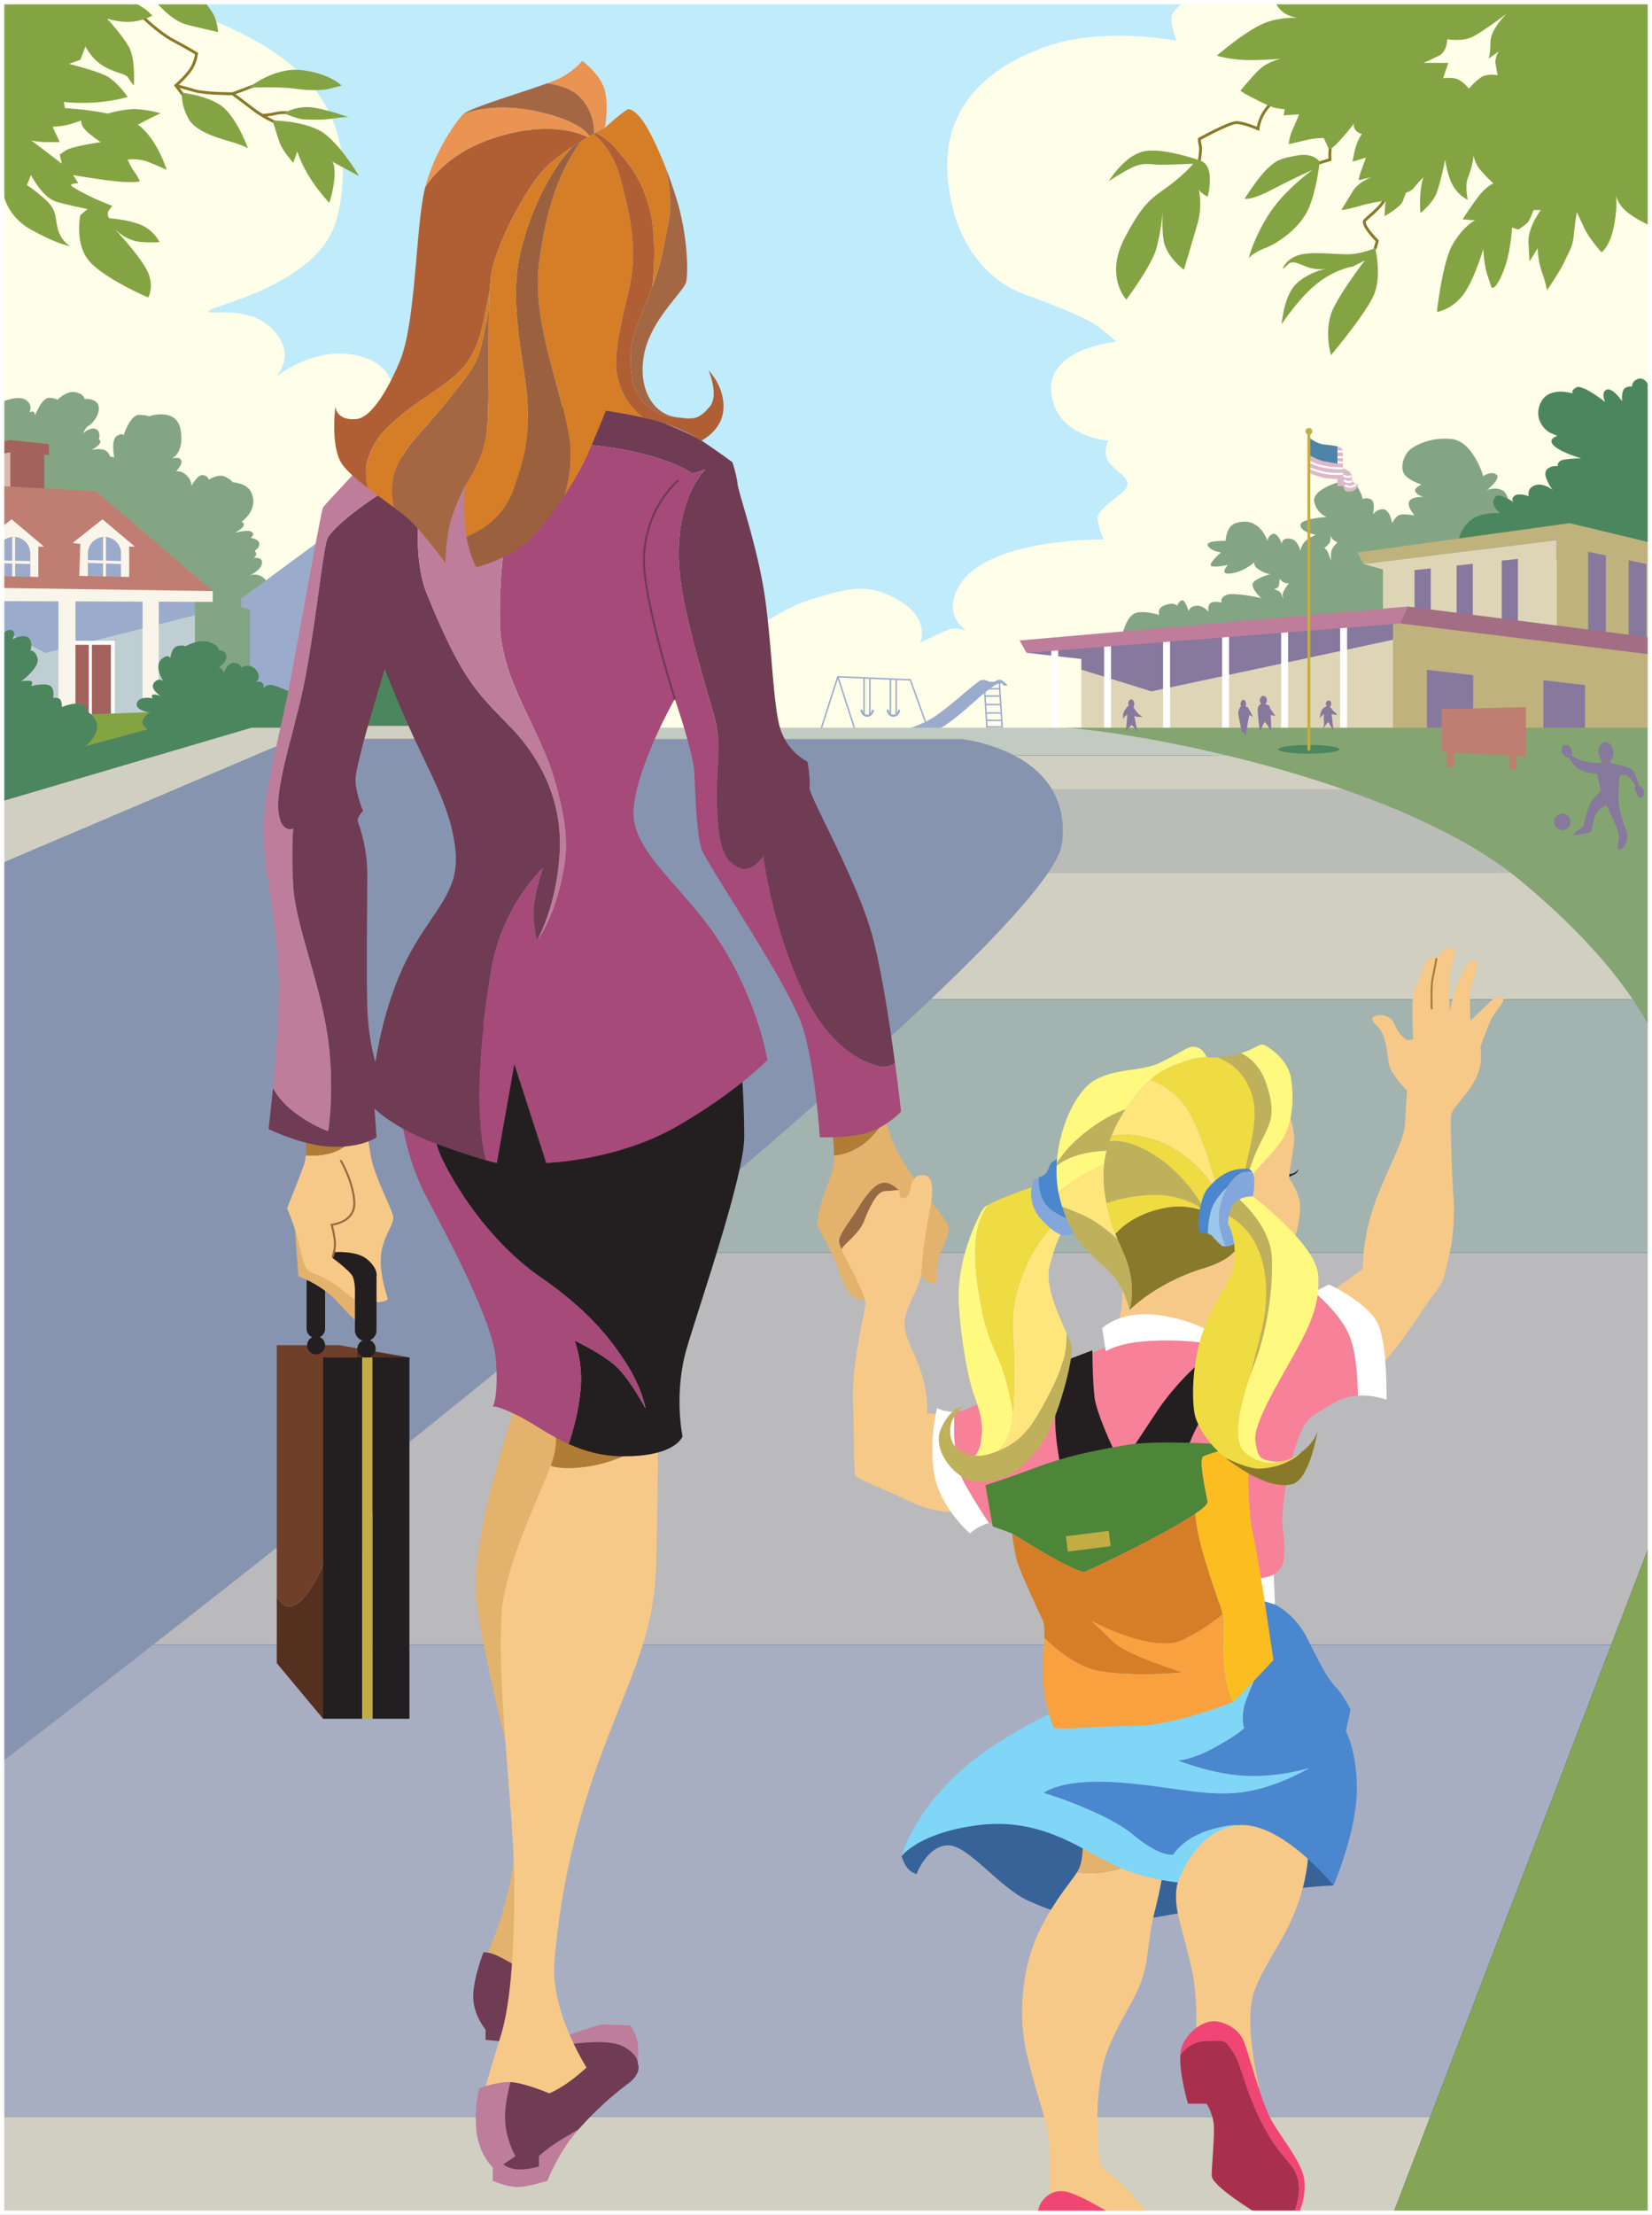 <svg xmlns="http://www.w3.org/2000/svg" width="575.152" height="770.668"><rect width="100%" height="100%" fill="#333333" stroke="none"/><path fill="#bfebfb" d="M574.402 247.828V.75H.75v247.078h573.652"/><path fill="#fffee8" d="M412.188.75s-3.762 2.687-4.293 4.836c-.54 2.148 1.609 8.594 1.609 8.594s-24.707-4.836-44.043 1.61c-18.465 6.155-38.14 19.339-35.453 46.73 2.683 27.394 18.797 37.062 26.32 39.75 7.52 2.683 19.875 7.515 24.168 10.203 4.3 2.683 8.059 6.445 8.059 6.445s-24.168 2.148-22.559 17.727c1.613 15.574 19.875 16.652 19.875 16.652s-2.687 4.832 1.07 8.594c3.762 3.757 6.45 4.832 5.375 7.52-1.074 2.683-10.742 7.519-10.207 11.276.54 3.758 2.149 6.985 2.149 6.985s-39.746-.54-49.953 15.574c-6.91 10.91 2.152 16.113 2.152 16.113s-3.227-1.074-5.375-.535c-2.148.535-10.742 4.832-10.742 4.832s3.758-8.054-6.985-14.5c-10.738-6.445-17.187-4.836-31.148-.539-13.969 4.297-14.504 10.742-30.082 10.207-15.574-.539-114.945-81.105-114.945-81.105s.375-9.215-9.133-12.89c-16.649-6.446-32.227 6.444-32.227 6.444s7.051-6.496.54-15.039c-8.598-11.28-25.247-5.91-23.633-8.058 1.609-2.149 38.671-9.13 44.578-32.227 6.086-23.785-1.61-42.433-17.723-54.789C83.469 8.81 63.594 3.437 63.594 3.437L60.906.75H.75v259.434h573.652V.75H412.187"/><path fill="#84a444" d="M54.441.75s5.036 6.445 10.766 7.879a361.382 361.382 0 0 0 10.742 2.508s-.36-3.582-1.433-5.73C73.44 3.256 71.27.75 71.27.75H54.44"/><path fill="none" stroke="#897a2b" stroke-linecap="round" d="M48.02 4.332s6.8 6.805 12.17 9.668c5.371 2.863 8.239 4.652 8.239 4.652s-.36 3.227-2.153 5.73c-1.789 2.509-5.011 5.376-5.011 5.376l3.222 4.293"/><path fill="none" stroke="#897a2b" stroke-linecap="round" d="M98.508 43.719s-5.73-2.149-10.387-5.727c-4.652-3.582-7.16-5.37-7.16-5.37s-9.668 0-13.25-1.075c-3.582-1.074-6.445-1.79-6.445-1.79"/><path fill="none" stroke="#897a2b" stroke-linecap="round" d="M103.523 39.781s-3.941-1.074-7.164-.36c-3.222.72-5.015.72-5.015.72m3.582-11.817s-3.582.356-8.235 2.149c-4.656 1.789-5.73 2.148-5.73 2.148"/><path fill="#84a444" d="M48.734 78.098c-4.656-1.79-10.742-2.149-10.742-2.149s-1.074-1.433 0-2.867l1.074-1.43s-5.37-2.148-7.52-3.222c-2.148-1.075-5.015-2.508-6.448-3.582-1.43-1.075 2.152-1.075 2.152-1.075l-1.793-2.863s7.879 1.43 14.684 2.149c6.8.714 8.593 0 8.593 0s-1.078-2.149-2.148-3.582c-1.074-1.434-2.148-3.942-2.148-3.942s3.582-.715 7.878 1.078c4.297 1.79 5.727 2.504 5.727 2.504s-3.344-10.926-10.02-15.73c.23-.121.47-.25.711-.383 3.938-2.149 7.16-3.582 7.16-3.582s-3.222-1.074-8.238-1.43c-2.996-.215-7.261.723-10.215 1.512-7.273-1.524-14.847-1.871-14.847-1.871l-.36-2.149s6.446.715 12.891 0c6.445-.714 9.313-1.789 9.313-1.789s-3.938-5.73-7.88-7.523c-3.937-1.79-12.53-3.938-12.53-3.938l3.937-1.43 1.789-4.656s2.148 4.657 6.805 7.16c4.656 2.508 7.16 2.149 8.234 3.942 1.074 1.79 1.793 2.508 1.793 2.508s.715-9.313-1.793-13.61c-2.508-4.296-7.52-9.668-7.52-9.668s4.297 1.434 8.594 1.075c4.297-.36 7.164-2.149 7.164-2.149s-1.793-1.793-2.867-2.508C49.09 2.184 46.562.75 46.562.75H.75v64.434s.36 9.332 10.027 14.703c9.668 5.37 13.606 5.73 13.606 5.73s-3.223-1.793-4.297-6.09c-1.074-4.297 0-6.445-5.012-10.742-5.015-4.297-5.73-4.297-5.73-4.297l1.433-3.578s3.938 7.875 8.95 9.309c5.015 1.433 10.742 2.508 10.742 2.508l-2.504 2.148s-2.149 10.023 3.222 16.113c5.372 6.086 20.41 12.532 20.41 12.532s2.508-4.297-.714-10.024c-3.094-5.5-10.453-13.281-11.043-13.906.488.512 4.246 4.262 9.25 4.594 5.375.359 6.445 0 6.445 0s-2.148-4.297-6.8-6.086m14.679-45.836s10.387 1.074 15.04 5.73c4.655 4.653 7.878 13.606 7.878 13.606s-1.074-.715-4.297-1.79c-3.222-1.074-13.605-3.222-16.472-8.593-2.864-5.371-2.149-8.953-2.149-8.953m23.277-1.789s8.594-7.164 18.262-6.09c9.668 1.074 13.965 5.375 13.965 5.375s-1.074.355-3.938 1.07c-2.867.719-7.523.719-12.535 0-5.011-.715-15.754-.355-15.754-.355m8.235 11.457s12.531 0 18.62 5.015c6.087 5.012 11.458 14.32 11.458 14.32l-9.309-5.011s1.075 1.074.715 5.73c-.355 4.653-1.789 8.59-1.789 8.59s-4.656-5.011-7.52-10.023c-2.863-5.016-3.578-7.88-3.578-7.88l-1.437 3.942s-3.578-3.941-4.652-6.804c-1.075-2.864-2.508-7.88-2.508-7.88m3.941-2.507s4.656-3.223 11.457-1.79c6.805 1.434 11.102 3.223 11.102 3.223s-.719-.359-5.371.36c-4.657.715-7.88.355-10.028.355-2.148 0-7.16-2.148-7.16-2.148"/><path fill="#fffee8" d="M10.777 48.734s1.43.715 5.73.715h4.294l-2.504-5.37s3.582 0 6.8-1.075l3.223-1.074s-.715 1.789 2.867 4.656c3.583 2.863 3.938 2.863 3.938 2.863s-10.027 1.434-12.172 2.864l-2.152 1.433.719 3.223-10.743-8.235"/><path fill="none" stroke="#897a2b" stroke-linecap="round" d="M417.203 58.043s1.074-5.73.715-7.16c-.356-1.434-.356-2.504-.356-2.504s10.38-5.734 12.891-5.734c2.504 0 7.516 2.152 7.516 2.152s.36-3.582 2.867-6.805c2.508-3.222 4.293-4.297 4.293-4.297m13.254 23.274 4.656-1.434s-.36-5.37 1.07-8.234m14.684 39.031.715-2.508s-5.727-5.726-4.297-7.16c1.434-1.434 2.148-1.789 4.656-4.297 2.508-2.504 3.223-5.37 3.223-5.37"/><path fill="#84a444" d="M444.04.75s1.089 2.863 3.956 4.297c2.867 1.433 5.73 1.433 5.73 1.433s-5.37-1.074-12.175 1.075c-6.801 2.148-17.903 11.816-17.903 11.816s3.223 1.074 8.594 1.434c5.371.355 13.606-.36 13.606-.36s-4.297 1.075-6.801 3.223c-2.512 2.148-7.164 7.879-7.164 7.879s.715.715 3.578 2.148c2.867 1.434 6.809 3.578 8.957 3.938 2.148.36 2.863.36 2.863.36l-.36 2.148 5.372-.36s-.715 1.79-2.145 5.016c-1.433 3.219-1.433 5.367-1.433 5.367s3.223-.715 6.086-1.43c2.867-.718 6.086-.718 6.086-.718l1.793 3.941s.715.355 3.937-3.223c3.223-3.582 5.016-6.09 5.016-6.09s-.719.72 0 2.153c.715 1.43 2.504 1.789 2.504 1.789s-1.43 2.148-2.149 4.656c-.715 2.504-1.074 5.012-1.074 5.012l4.656-1.434s-.36 1.075-1.433 3.942c-1.074 2.863-1.074 3.937-1.074 3.937l4.656-1.074s-4.656 1.434-6.805 5.012a439.398 439.398 0 0 1-3.941 6.445s1.433 0 6.449-1.43c5.012-1.433 8.953-1.789 8.953-1.789l-.36 5.367s5.731-3.218 6.446-5.367c.715-2.148 1.074-2.867 1.074-2.867s1.79-.36 2.867-1.793c1.07-1.43 3.22-3.578 3.22-3.578s-.716 1.434-1.075 5.371c-.356 3.942 0 7.16 0 7.16s3.941-3.219 5.371-6.441c1.434-3.227 3.227-12.18 3.227-12.18s.714 5.73 2.863 9.313c2.148 3.582 5.012 4.656 5.012 4.656s-1.075-4.656 0-7.52c1.074-2.867 1.433-4.297 1.789-6.09.359-1.789 0-4.296 0-4.296s-.356 4.297 2.867 7.879c3.222 3.582 4.297 4.296 4.297 4.296s-2.508 1.075-5.016 4.297c-2.504 3.223-5.727 8.239-5.727 8.239l4.297.355s-4.297 2.148-7.879 8.594c-3.582 6.445-5.37 23.277-5.37 23.277s5.011-.719 8.952-5.73c3.938-5.012 7.165-16.114 7.165-16.114s.355 5.73 1.43 8.954c1.073 3.222 1.429 4.296 1.429 4.296s1.074 1.79 3.941-5.015c2.864-6.805 3.223-15.754 3.223-15.754l2.148.715s2.864-1.79 3.582-2.864c.715-1.074 1.79-3.941 1.79-3.941h2.503s-4.652 6.09-4.293 11.461c.356 5.371.356 6.445.356 6.445l2.863-4.656s0 4.297 1.434 8.234c1.433 3.942 1.789 6.45 1.789 6.45s4.656-6.805 6.094-10.028c1.425-3.222 2.859-5.011 3.218-8.953.36-3.937 1.075-8.234 1.075-8.234s.718 1.43 2.507 5.37c1.79 3.938 6.086 8.595 6.086 8.595s2.868-1.79 4.301-8.954c1.43-7.16.715-11.097.715-11.097s.36 3.222 3.937 6.086c3.582 2.863 7.88 4.633 7.88 4.633V.75H444.038"/><path fill="#84a444" d="M459.457 56.254s-2.152-3.223-7.879-2.149c-5.73 1.075-6.8 1.43-10.027 4.297-3.223 2.864-8.235 10.743-8.235 10.743s2.145.718 9.668-3.223c7.52-3.938 13.965-6.805 13.965-6.805s-10.027 7.164-15.398 15.758c-5.367 8.594-6.801 15.04-6.801 15.04s1.07-1.794 5.727-3.583c4.652-1.789 12.175-7.16 15.043-13.605 2.863-6.446 3.937-16.473 3.937-16.473m19.336 30.078s2.508 10.027-.719 16.832c-3.219 6.8-14.68 20.41-14.68 20.41s-2.863-9.312 1.075-16.832c3.937-7.52 10.742-16.113 10.742-16.113l-4.297 2.148s-5.726.72-12.176 5.73c-6.445 5.013-12.535 14.325-12.535 14.325s.719-9.312 4.66-13.61c3.938-4.296 10.742-5.726 10.742-5.726s-3.222.715-6.804-.719c-3.582-1.43-5.012-2.148-6.446-.715-1.433 1.434-1.789 1.434-1.789 1.434s1.075-3.223 5.372-4.656c4.296-1.434 12.53-.36 17.187-.36 4.656 0 9.668-2.148 9.668-2.148m-60.875-30.437s2.867.718 3.223 5.015c.359 4.293-.72 7.52-.72 7.52s-2.858-1.434-3.218-2.868c-.36-1.43-.715-2.503-.715-2.503s2.86 6.445.356 15.039c-2.508 8.593-4.656 15.754-4.656 15.754s-6.446-4.653-7.16-10.743c-.715-6.086 0-11.457 0-11.457s-.715 8.953-2.508 15.04c-1.79 6.085-10.383 17.546-10.383 17.546s-7.52-7.879-.719-21.129c6.805-13.246 10.027-14.324 15.762-18.62 5.726-4.298 8.234-7.52 8.234-7.52s-8.234.36-11.46.36c-3.224 0-5.731-1.075-10.028 1.073a70.25 70.25 0 0 0-7.88 4.657s5.372-8.954 12.177-10.387c6.804-1.43 19.695 3.223 19.695 3.223"/><path fill="#fffee8" d="M495.621 21.879s2.508-1.074 5.371-2.508c2.867-1.433 2.867-5.73 2.867-5.73s5.371 1.074 9.309-1.075c3.937-2.148 11.457-7.879 11.457-7.879s-5.727 5.376-5.727 10.028c0 4.656-.718 5.73-.718 5.73l3.582-2.507s-1.434 2.148-1.07 4.296c.355 2.149.714 3.938.714 3.938s-3.582-.715-5.73.719c-2.149 1.433-4.297 3.937-4.297 3.937s-2.508-3.223-5.016-3.578c-2.504-.36-3.937 0-3.937 0l1.793-5.371h-8.598"/><path fill="#84a571" d="M.75 253.2v25.581L87.57 253.2Zm0 0"/><path fill="#83a583" d="M.75 139.82s5.55-2.46 8.234-.672c2.688 1.793 1.254 4.297 1.254 4.297s1.254-.535 1.614 0c.355.54.355 1.075.355 1.075s2.328-6.266 5.016-6.086c2.683.18 2.683.714 2.683.714s3.403-3.402 6.446-2.683c3.046.715 3.046 2.328 3.046 2.328s5.012-.36 5.012 3.223c0 3.582-3.222 5.906-3.222 5.906s-1.075.539-1.614 1.613c-.535 1.074-.715 1.254-.715 1.254s2.864-2.508 4.657-1.434c1.789 1.075.894 3.403.894 3.403s1.074.715.18 1.789c-.895 1.074-2.688 1.969-2.688 1.969s2.688-.536 4.297 0c1.614.539 2.149 2.328 2.149 2.328l1.433.36s-1.254-6.267.895-7.52c2.148-1.254 2.328-.18 2.328-.18s2.328-7.34 5.55-7.16c3.223.176 3.223.535 3.223.535s9.668-3.402 11.102 4.656c1.434 8.055-3.043 10.027-3.043 10.027s2.504-.898 3.223.536c.714 1.433-1.793 3.941-1.793 3.941s1.613-.539 3.582 1.25c1.968 1.793 1.789 3.762 1.789 3.762s2.148-3.942 3.941-3.762c1.79.18 2.149 1.613 2.149 1.613s3.222-2.148 5.55-1.074c2.325 1.074 2.684 1.969 2.684 1.969s5.152.183 6.625 3.762c2.504 6.086-3.582 10.023-3.582 10.023s.894 0 .894 1.074-3.043 2.688-3.043 2.688 4.836-1.254 5.907-.18c1.078 1.074-.535 1.969-.535 1.969s2.863.36 3.043 1.972c.18 1.61-1.61 2.504-1.61 2.504s.535.54.535 1.254c0 .715-.894 1.254-.894 1.254s2.515-.328 2.863 1.074c.719 2.864-4.473 5.192-4.473 5.192s1.43-.895 3.579-.18c2.148.719 3.402 3.402 3.402 3.402l10.922 41.899H.75V139.82"/><path fill="#ddb9ad" d="M3.613 171.02v-13.653H.75v13.653h2.863"/><path fill="#a4625d" d="M15.43 171.379v-14.012H3.613v14.012H15.43"/><path fill="#a4625d" d="m.75 153.61 2.863-.493 13.43 1.43v3.762l-13.43-.942-2.863.54v-4.298"/><path fill="#bfced3" d="M.75 218.984v30.723h67.14v-35.71l-52.1 13.151-15.04-8.164"/><path fill="#9babcc" d="M.75 207.008v11.976l15.04 8.164 52.1-13.152v-6.988H.75"/><path fill="#bf7e71" d="M33.516 171.02.75 169.14v35.45l73.316 1.074-40.55-34.644"/><path fill="#fff" d="M39.96 249.8v-26.859H24.028v26.86h15.934"/><path fill="#a4625d" d="M30.918 249.082v-24.707h-6.625v24.707h6.625m7.699 0v-24.707h-6.625v24.707h6.625"/><path fill="#faf5ea" d="M74.066 205.664.75 204.59v4.566l19.605.07v37.797h5.907v-37.777l23.367.09v36.613h5.64v-36.594l18.797.07v-3.761m-38.402-24.976-10.387 8.238 2.688.355-.36 11.102 3.047.062v-7.851a5.728 5.728 0 1 1 11.457 0v8.09l2.864.054V190.18h1.968l-11.277-9.492"/><path fill="#9babcc" d="M36.379 186.863a5.728 5.728 0 0 0-5.727 5.73v7.852l11.457.239v-8.09a5.731 5.731 0 0 0-5.73-5.73"/><path fill="none" stroke="#faf5ea" d="M36.379 186.863v13.7m-5.727-5.196 11.457.36"/><path fill="#faf5ea" d="m4.04 180.688-3.29 2.609v5.21a5.694 5.694 0 0 1 4.008-1.644 5.728 5.728 0 0 1 5.726 5.73v8.09l2.868.055V190.18h1.968l-11.28-9.492"/><path fill="#9babcc" d="M10.484 192.594a5.728 5.728 0 0 0-5.726-5.73 5.694 5.694 0 0 0-4.008 1.644v11.972l9.734.204v-8.09"/><path fill="none" stroke="#faf5ea" d="M4.758 186.863v13.7M.75 195.504l9.734.223"/><path fill="#9babcc" d="M87.047 241.203V212.02l-3.043-.715v-3.043l30.617-22.559v56.399l-27.574-.899"/><path fill="#84a444" d="m21.7 248.902 34.015-1.254.18 9.309-34.915 10.566.72-18.62"/><path fill="#4c865e" d="M.75 220.57s2.148-2.105 3.582-1.21c1.43.898 0 3.046 0 3.046s3.758-1.968 5.547-.539c1.793 1.434.719 4.477.719 4.477s1.789-.18 2.507 2.863c.715 3.047-5.73 7.879-5.73 7.879s2.863-.535 3.582 0c.715.535-.18 1.61-.18 1.61s5.192-1.25 6.801 0c1.613 1.253.899 4.12.899 4.12s2.148-.359 2.683.895c.54 1.254.36 2.328.36 2.328s4.652-2.148 7.34-.719c2.687 1.434 1.074 2.328 1.074 2.328s1.906.055 3.402 3.043c2.148 4.297-3.582 8.954-3.582 8.954l21.664-5.907s-2.863-1.613-1.434-3.761c1.434-2.149 2.688-1.97 2.688-1.97s-5.906-.714-5.016-3.402c.899-2.683 5.555-1.609 5.555-1.609s-.895-.894 0-1.254c.894-.36 2.863.535 2.863.535s-4.117-2.504-2.508-4.656c1.614-2.144 3.403-.535 3.403-.535s-4.297-5.906.18-8.414c1.746-.977 2.148.36 2.148.36s.36-3.942 2.687-4.302c2.328-.355 2.504.18 2.504.18s4.836-2.863 8.594-1.43c3.762 1.43 3.043 2.864 3.043 2.864s2.328-.36 2.688 1.789c.359 2.148-2.688 4.12-2.688 4.12s1.074.177 1.434.895c.359.715.359 1.075.359 1.075s1.074-3.582 3.402-3.582c2.328 0 2.684 1.613 2.684 1.613s3.043-1.79 5.191.894c2.149 2.684-.175 4.297-.175 4.297s1.43-.715 2.324.176c.898.899.18 2.152.18 2.152s.894-2.328 4.476-1.078c3.582 1.254 4.836 1.973 4.836 1.973s.355-1.973 2.863-1.79c2.508.18 3.582.716 3.582.716v10.922L.75 286.098V220.57"/><path fill="#83a583" d="M525.254 175.586s0-4.027-2.418-5.106c-2.418-1.07-5.102 0-5.102 0s5.102-4.027 3.223-5.37c-1.879-1.34-4.562.538-4.562.538s-3.493-12.086-11.016-12.89c-7.52-.805-12.89 2.418-14.23 3.488-2.688 2.152-3.762 6.719-2.153 8.863 1.613 2.153 5.91 3.493 5.91 3.493s-2.683 1.074-2.148 2.418c.539 1.343 2.953 1.878 2.953 1.878s-4.293-.265-5.102 1.614c-.804 1.879 1.88 4.832 1.88 4.832s-4.298-.805-5.641 0c-1.34.808-2.149 2.687-2.149 2.687s-.804-4.836-3.219-4.836c-2.417 0-3.492 1.883-3.492 1.883s1.075-4.566-.808-5.375c-1.88-.805-2.684 0-2.684 0s-1.613-5.906-4.297-6.176c-2.687-.265-5.101.54-5.101.54s-8.594 2.683-7.52 6.714c1.07 4.028 4.293 5.102 4.293 5.102s-9.398.535-9.129 2.953c.27 2.418 5.371 3.223 5.371 3.223s-3.222 1.343-4.297 2.957c-1.074 1.609-1.074 2.683-1.074 2.683s-.804-4.027-3.762-4.297c-2.953-.27-2.683 1.88-2.683 1.88s-1.61-4.837-3.762-3.223c-2.148 1.613-.805 3.492-.805 3.492s-2.417-10.473-11.546-7.52c-3.336 1.078-3.493 6.176-3.493 6.176s-6.984-.27-6.18 1.61c.81 1.882 4.571 2.421 4.571 2.421s-5.375 4.563-2.957 4.832c2.418.27 5.371-.539 5.371-.539s-3.492 3.762 1.344 2.957c4.832-.804 8.058-4.031 8.058-4.031s-1.078 1.074 1.344 2.688c2.414 1.613 4.028 1.613 4.028 1.613s-5.91 1.61-6.18 3.488c-.27 1.883 2.957 4.836 2.957 4.836s-9.672-2.148-12.086-1.074c-2.418 1.074-1.613 2.683-1.613 2.683s-2.953-.804-4.028.27c-1.074 1.074-.535 2.953-.535 2.953s-1.883-2.414-4.297-2.148c-2.422.27-2.687 1.879-2.687 1.879s-1.074-3.758-2.149-3.758c-1.074 0-1.879 1.879-1.879 1.879s-.808-1.34-4.03-.266c-3.223 1.074-2.15 3.488-2.15 3.488s-5.64-1.879-8.593-.535c-2.953 1.344-4.297 7.52-4.297 7.52h134.55v-45.387"/><path fill="#4c865e" d="M574.402 134.762s-1.613-3.758-4.03-2.953c-2.415.804-2.15 2.687-2.15 2.687s-2.144-.27-2.949 1.074c-.808 1.344-.543 4.028-.543 4.028s-3.222-4.836-5.367-4.028c-2.148.805-.539 4.297-.539 4.297s-7.789-6.18-9.937-5.105c-2.149 1.078-1.344 2.152-1.344 2.152s-8.055-2.687-11.012 2.953c-2.953 5.637 1.344 9.938 3.227 10.742 1.879.805 2.414 1.075 2.414 1.075s-3.758 1.074-1.074 3.492c2.687 2.414 9.402 4.297 9.402 4.297s-6.45 0-7.52 1.074c-1.074 1.074-.539 1.61-.539 1.61s-3.488-.266-4.296 1.882c-.805 2.148 2.417 6.441 2.417 6.441s-3.222-2.683-6.18-1.609c-2.952 1.074-2.144 3.762-2.144 3.762s-3.761-1.344-5.105 0c-1.344 1.34 0 2.148 0 2.148s-4.801-3.183-6.176-2.148c-3.223 2.414 1.344 5.906 1.344 5.906s-4.547-.223-7.79 1.074c-6.714 2.688-6.98 10.203-6.98 10.203l66.871 10.477v-65.531"/><path fill="none" stroke="#9babcc" stroke-linejoin="round" stroke-width=".5" d="m285.605 254.453 6.09-18.976 6.262 19.335m-6.262-19.335 25.243 1.074 6.445 17.902m-22.559-18.508v12.758m2.016-12.691v12.824m7.16-12.422v11.996m2.016-11.996v11.996"/><path fill="none" stroke="#9babcc" stroke-linecap="round" stroke-linejoin="round" stroke-width=".75" d="M299.93 247.227s.402 1.878 2.015 1.812c1.61-.066 1.946-1.746 1.946-1.746m5.172-.066s.402 1.878 2.011 1.812c1.614-.066 1.95-1.746 1.95-1.746"/><path fill="none" stroke="#9babcc" stroke-linecap="round" stroke-linejoin="round" stroke-width=".5" d="m342.633 237.488 1.074 17.192m4.231-17.192 1.07 17.192m-6.11-12.492h5.239m-4.969 2.957h5.238m-5.106 2.953h5.24m-5.102 2.55h5.234m-5.102 2.282h5.235M348 239.637h-5.102"/><path fill="#9babcc" d="M314.566 254.008s6.313-1.48 11.684-5.238c5.367-3.762 13.828-11.684 15.305-12.086 1.48-.403 2.82.539 2.82.539h1.879s.941-.809 2.016-.672c1.074.133 2.554 2.012 2.554 2.012h-1.344s-.27-.942-1.613-.805c-1.344.137-5.91 3.894-8.863 6.582-2.953 2.683-7.387 6.441-10.606 8.457-1.582.988-3.761 1.613-3.761 1.613l-10.07-.402"/><path fill="#bfb27c" d="m574.402 188.742-27.93-6.71-73.855 10.206 2.145 4.028 67.144-8.328v33.87L574.402 225v-36.258"/><path fill="#ded5b7" d="m474.762 196.266 6.718 1.879v17.726l60.426 5.938v-33.871l-67.144 8.328"/><path fill="#87789d" d="M492.488 219.36h5.64v-21.59l-5.64.613v20.976m14.637.001h5.64v-23.188l-5.64.613v22.574m15.711-2.144h5.64V194.46l-5.64.613v22.14m30.082 6.713h6.176v-30.633l-6.176-1.297v31.93m14.098-28.973v28.973h6.175v-27.672l-6.175-1.3"/><path fill="#bfb27c" d="M484.969 256.156h89.433V225l-89.433-10.742v41.898"/><path fill="#ded5b7" d="m400.91 240.578-24.441-7.558v23.136h108.5v-33.535l-84.059 17.957"/><path fill="#87789d" d="M484.969 222.621v-9.168l-127.567 13.695 19.067 2.149v3.723l24.441 7.558 84.059-17.957"/><path fill="#fff" d="M368.414 257.23v-32.765h-2.418v32.765h2.418m18.399 0v-34.914h-2.418v34.914h2.417m20.543 0v-36.527h-2.418v36.527h2.418m20.543 0v-37.87h-2.414v37.87h2.414m20.547 0v-39.21h-2.418v39.21h2.418m20.547 0v-41.628h-2.418v41.628h2.418"/><path fill="#be7d9b" d="m354.984 222.852 2.418 4.296 129.989-10.183 2.683-5.93-135.09 11.817"/><path fill="#a36d84" d="M574.402 227.688v-5.91l-84.328-10.743-2.683 5.93.265-.024 86.746 10.747"/><path fill="#87789d" d="M512.902 257.496v-22.558l-16.117-1.88v24.438h16.117m38.938 1.192v-20.301l-14.5-1.696v21.996h14.5"/><path fill="#fffee8" d="M461.066 190.625s1.344-.809 1.88-1.883c.538-1.07.269-2.683.269-2.683s.27 1.343 1.078 1.878c.805.54 1.34.805 1.34.805s-1.883 1.613-2.149 3.227c-.27 1.61 0 3.222 0 3.222l-1.34-3.492-1.078-1.074M443.61 204.86s1.343 0 1.613-1.075c.27-1.074.27-2.418.27-2.418s.804 1.074 1.609 1.344c.804.27 1.613.27 1.613.27s-2.418 2.953-2.149 4.292l.27 1.344s-.809-2.683-1.613-2.953c-.805-.27-1.614-.805-1.614-.805"/><path fill="#ddb9c7" d="M471.004 167.527c-.805-1.074 0-1.879-.805-2.953-.808-1.074-2.687-1.61-2.687-1.61s.27-5.64-.266-6.718c-.2-.394-.808-.683-1.613-.902v6.008s-1.883-.27-4.567-.805c-1.89-.379-4.183-1.559-5.37-2.223v6.25s4.566 1.746 6.175 1.88c1.34.112 3.762.269 3.762.269v2.418h1.613c.805 0 .484 1.707 1.61 1.879 3.492.539 4.027-2.418 4.027-2.418s-1.07 0-1.88-1.075"/><path fill="none" stroke="#fff" stroke-linecap="round" stroke-width=".7" d="M456.098 160.746s2.148 1.207 5.37 1.746c3.223.54 5.708.473 5.708.473m-10.942.066s3.18 1.27 5.57 1.61c3.294.468 5.442.203 5.442.203m-2.219-4.164s.809.203 1.278.203h1.007m-2.285-2.016s.809.2 1.278.2h1.007m-2.285-2.145s.809.2 1.278.2h1.007"/><path fill="#4e84a8" d="M465.633 161.352v-6.008c-1.367-.367-3.313-.54-4.836-.707-2.414-.27-5.102-2.418-5.102-2.418v6.105c1.188.664 3.48 1.844 5.371 2.223 2.684.535 4.567.805 4.567.805"/><path fill="none" stroke="#fff" stroke-linecap="round" stroke-width=".7" d="M471.813 168.738s-.743.739-1.747.672c-1.011-.07-1.546-.406-1.546-.406m1.878-1.477s-.332.133-.87.133c-1.008 0-1.344-.398-1.344-.398m1.949-1.481s-.34.137-.875.137c-1.008 0-1.344-.402-1.344-.402"/><path fill="#84a571" d="M574.402 357.262V253.199H371.187c28.208 4.27 102.235 15.399 156.485 55.684 29.418 21.844 41.324 39.144 46.73 48.379"/><path fill="#bababc" d="M.75 572.254h560.234l13.418-34.961V435.824H.75v136.43"/><path fill="#d0cfc1" d="M.75 769.918h484.39l12.778-33.3H.75v33.3m348.055-495.234h118.992c-13.555-4.715-27.465-8.649-40.625-11.817H204.859V253.2H87.57L.75 278.781v68.953h567.688c-6.758-9.949-18.2-24.035-39.333-41.535a98.09 98.09 0 0 0-3.164-2.508H348.805v-29.007"/><path fill="#a7aec2" d="M.75 736.617h497.168l63.066-164.363H.75v164.363"/><path fill="#a3b3b0" d="M.75 435.824h573.652v-78.562c-1.492-2.547-3.39-5.739-5.965-9.528H.75v88.09"/><path fill="#babcb8" d="M348.805 274.684v29.007H525.94c-15.355-11.753-36.28-21.398-58.144-29.007H348.805"/><path fill="#c2cbc1" d="M427.172 262.867c-22.852-5.5-43.445-8.691-55.985-9.668H204.86v9.668h222.313"/><path fill="#84a456" d="m574.402 537.293-89.261 232.625h89.261zm0 0"/><path fill="#8794b0" d="M334.664 257.14H144.316c6.028 12.997 13.293 25.68 14.348 39.747 1.074 14.324-8.953 20.77-17.187 37.242-8.235 16.469-10.743 35.45-10.743 35.45s-2.507-7.52-2.863-19.337c-.36-11.816 0-36.523 0-45.836 0-9.308-2.508-16.472-3.223-18.261-.718-1.79 1.79-3.942 1.79-3.942s-1.075-2.148-2.149-6.8c-1.074-4.657-.36-6.446 1.434-13.966.273-1.156.66-2.628 1.113-4.296h-24.75L1.109 300.109v312.61S364.746 334.69 369.754 293.484c3.941-32.406-35.09-36.343-35.09-36.343"/><path fill="#4c865e" d="M455.695 262.238c5.871 0 10.637-.68 10.637-1.52s-4.766-1.519-10.637-1.519c-5.87 0-10.632.68-10.632 1.52s4.761 1.52 10.632 1.52"/><path fill="none" stroke="#c2ad44" stroke-linecap="round" d="M455.695 260.719V150.07"/><path fill="#c2ad44" d="M455.695 148.934a1.139 1.139 0 1 0 0 2.277 1.14 1.14 0 1 0 0-2.277"/><path fill="#bf7e71" d="m531.25 246.04-29.36.714v14.86l1.97.109v5.086h2.327v-4.957l19.426 1.066v4.965h2.324v-4.836l3.313.18v-17.188"/><path fill="#87789d" d="M543.922 288.813a2.848 2.848 0 0 0 0-5.696 2.847 2.847 0 1 0 0 5.695"/><path fill="#87789d" d="M572.031 274.574c-.347-.664-.875-1.133-1.422-1.344-.48-1.558-1.285-3.949-1.984-4.992-1.074-1.61-5.906-2.011-7.516-2.816a12.033 12.033 0 0 1-.68-.371c.77-.656 1.282-1.809 1.282-3.121 0-2.047-1.23-3.703-2.754-3.703-1.52 0-2.414 1.656-2.414 3.703 0 .898.945 2.715 1.34 3.355-.434.297-3.375.418-6.309-.402-2.05-.574-3.547-1.399-4.402-1.953.324-.602.305-1.492-.121-2.32-.602-1.165-1.766-1.762-2.606-1.329-.84.434-1.035 1.727-.433 2.89.535 1.044 1.52 1.626 2.32 1.43.535 1.157 1.633 3.036 3.496 4.102 2.82 1.61 6.176 1.477 6.176 1.477l1.344 6.043s-1.746 1.746-3.227 3.625c-1.473 1.879-2.816 8.73-2.816 8.73s-4.43 2.684-3.223 2.953c1.207.266 5.91-1.078 5.91-1.078s.848-5.098 1.742-6.441c1.344-2.016 3.63-2.957 3.63-2.957s1.21 2.812 3.085 6.984c.793 1.762 1.336 3.688 1.207 4.969-.468 1.652-.843 3.37-.054 3.637.84.289 2.02-.926 2.628-2.715.34-.996.422-1.953.286-2.664l.164-.137s-2.485-5.774-3.024-9.805c-.535-4.027.27-10.203.27-10.203s1.21-1.21 2.82 0c.941.703 1.973 2.094 2.668 3.133-.652 1.16-.043 1.879.559 3.043.597 1.168.78 1.601 1.62 1.172.837-.434 1.032-1.73.438-2.895M465.633 248.77s-.403-.54-1.207-1.211c-.684-.567-1.074-1.32-1.426-1.704.29-.195.496-.554.496-.98 0-.629-.426-1.14-.953-1.14-.523 0-.95.511-.95 1.14 0 .348.137.648.345.855-.532.18-1.153.551-1.54 1.024-.675.805-.941 3.09-.941 3.09l1.477-1.477s-.137 1.207 0 2.684c.132 1.476-.403 2.55-.403 2.55l1.88-2.413 1.882 3.222-.676-5.91 2.016.27m-21.485.27c-.304-.106-1.445-1.806-1.988-2.638-.082-.468-.18-.785-.293-.855-.312-.188-.875-.399-1.394-.574.363-.266.613-.746.613-1.309 0-.836-.555-1.516-1.234-1.516-.684 0-1.235.68-1.235 1.516 0 .465.168.871.438 1.149-.309.261-.813.734-1.086 1.269-.399.809.672 8.598.672 8.598s1.21-2.957 1.609-3.36c.406-.402 2.555 3.758 2.418 3.36-.078-.243-.113-3.313-.27-5.832.762.109 2.036.285 1.75.191m-48.742.27c.403.132 2.547.132 2.547.132s-.535-.132-1.473-.941c-.94-.805-1.882-2.55-1.882-2.55.187-.274.304-.657.304-1.075 0-.84-.465-1.52-1.043-1.52-.574 0-1.047.68-1.047 1.52a2 2 0 0 0 .168.813 1.652 1.652 0 0 0-.128-.008c-.403 0-1.477 1.613-1.747 2.55-.27.942 0 2.551 0 2.016 0-.54.805-1.207 1.211-1.61.403-.406-.406 5.774-.406 5.774s1.48-1.48 1.883-2.016c.402-.539 2.281 2.418 2.281 2.418l-1.21-5.773s.136.133.542.27m39.074-3.09c-.109-.164-.44-.281-.82-.367a2.27 2.27 0 0 0 .156-.844c0-.836-.421-1.52-.949-1.52-.523 0-.949.684-.949 1.52 0 .265.047.515.121.73-.348.246-.68 1.239-.918 1.82-.266.672 1.344 7.52 1.344 7.52l.539-.535s.535 1.477.535 1.879c0 .402 1.211-6.848 1.344-7.383.133-.539 1.476.535 1.476.535s-1.609-2.953-1.879-3.355"/><path fill="#e3b26d" d="M330.008 426.156c-1.074-2.508-13.25-17.011-17.188-24.71a61.624 61.624 0 0 1-4.644-12.16c-1.375 2.343-4.32 6.702-8.602 9.476-4.11 2.656-7.476 3.191-9.238 3.261-.012 2.344-.219 4.618-.793 6.23-1.79 5.013-6.086 15.755-4.652 18.798 1.433 3.043 5.011 8.418 7.16 15.039 2.148 6.625 4.476 9.848 7.16 10.027 2.687.18 6.988-.18 6.988-.18l13.781-9.847s1.254 3.043 3.223 3.937c1.973.899 2.684.72 2.684.72s0-7.161 1.613-11.102c1.613-3.942 3.582-6.98 2.508-9.489"/><path fill="#b07c36" d="M308.176 389.285c-.383-1.46-.551-2.34-.551-2.34l-18.027 4.82-.016.262c.16 1.094.781 5.668.754 9.996 1.762-.07 5.129-.605 9.238-3.261 4.281-2.774 7.227-7.133 8.602-9.477"/><path fill="#976a44" d="M301.004 424.543c1.254-3.398 4.117-9.844 6.805-10.023 1.699-.114 3.757-.301 5.039-.418-1.5-1.524-3.637-3.024-5.934-2.45-3.152.79-6.715 6.176-8.598 9.403-1.878 3.218-5.636 7.515-6.175 10.472-.11.606.25 1.739.87 3.188.255-.492.634-1.02 1.188-1.574 2.863-2.868 5.551-5.196 6.805-8.598"/><path fill="#56301f" d="M124.098 469.094c.593 9.445 1.015 28.32-3.032 47.3-5.73 26.856-14.324 42.61-20.41 42.61-1.906 0-3.316-1.688-4.297-3.57v23.265l16.114 19.336 30.078-125.687-18.453-3.254"/><path fill="#703f2a" d="M100.656 559.004c6.086 0 14.68-15.754 20.41-42.61 4.047-18.98 3.625-37.855 3.032-47.3l-5.895-1.043H96.36v87.383c.98 1.882 2.391 3.57 4.297 3.57"/><path fill="#231f20" d="M109.965 465.547a3.224 3.224 0 0 0 3.222-3.227v-16.113a3.223 3.223 0 0 0-6.445 0v16.113a3.227 3.227 0 0 0 3.223 3.227"/><path fill="#e3b26d" d="m102.445 424.367 1.434 19.692s8.234 2.867 13.965 9.312c5.73 6.445 9.668 9.313 9.668 9.313V449.43l-25.067-25.063"/><path fill="#f7c988" d="M132.883 435.11c1.433-6.805 4.656-9.313 3.937-12.176-.715-2.864-6.445-13.965-7.52-19.696-1.073-5.726-1.429-9.308-1.429-9.308l-3.3.16c-1.016 1.808-2.9 4.098-6.368 5.926-3.996 2.101-8.598 2.226-11.726 1.972-.122 1.23-.364 2.516-.809 3.754-1.79 5.016-5.727 14.684-5.727 14.684s2.864 6.445 4.297 12.89c1.43 6.446 2.145 8.594 3.938 9.313 1.789.715 7.16 2.863 10.387 5.726 3.218 2.868 8.234 5.73 8.234 5.73l2.504-2.147s.719 1.433 3.222 1.074c2.508-.36 2.508-1.074 2.508-1.074s-3.578-10.028-2.148-16.829"/><path fill="#b07c36" d="M118.203 400.016c3.469-1.829 5.352-4.118 6.367-5.926l-18.543.914s.809 3.242.45 6.984c3.128.254 7.73.13 11.726-1.972"/><path fill="#e3b26d" d="M179.613 485.238s0 3.227-3.222 13.43c-3.223 10.203-10.743 36.523-10.743 52.64 0 16.114 12.356 61.231 13.426 68.212 1.078 6.984 1.27 14.91 0 26.32-2.148 19.34-10.742 37.062-10.742 37.062l13.43 4.836 25.246-196.054-27.395-6.446"/><path fill="#6f3c53" d="M168.332 679.32s1.793-.355 5.371 1.434a86.44 86.44 0 0 1 6.45 3.582v26.496l-11.102-1.074v-3.582s-4.297-5.012-4.297-11.457c0-6.446 3.578-15.399 3.578-15.399"/><path fill="#be7d9b" d="M216.676 711.906c5.73 2.864 5.37 6.086 5.37 6.086s.36-3.574 0-6.8c-.358-3.223-2.507-6.446-2.507-6.446s-8.953-.36-10.027-.36c-1.07 0-13.25 4.298-13.25 4.298l.722 2.804c2.262-.363 14.5-2.176 19.692.418"/><path fill="#6f3c53" d="M222.047 717.992s.36-3.222-5.371-6.086c-5.192-2.593-17.43-.781-19.692-.418l2.504 9.727 22.559-3.223"/><path fill="#f7c988" d="m228.492 498.129-2.527-.332-1.235 4.629s-8.593 6.445-21.484 8.058c-5.691.711-9.285.27-11.527-.445-3.887 10.328-15.649 34.383-16.938 49.86-2.152 25.78 4.293 70.902 4.293 96.148 0 25.246-1.61 42.433-4.832 52.637-3.222 10.207-5.91 19.875-5.91 19.875l22.563 3.222 15.035-9.668s-14.5-20.949-12.887-39.746c1.61-18.8 5.371-42.433 16.113-71.441 10.742-29.004 18.801-41.895 19.336-68.211.54-26.32.54-31.695.54-37.067 0-5.37-.54-7.52-.54-7.52"/><path fill="#b07c36" d="M203.246 510.484c12.89-1.613 21.484-8.058 21.484-8.058l1.235-4.63-33.996-4.5s3.222 5.907.535 14.505c-.2.644-.473 1.402-.785 2.238 2.242.715 5.836 1.156 11.527.445"/><path fill="#231f20" d="M259.11 395.54c0-13.43-1.075-24.708-1.075-24.708l-85.406-17.727-22.945 19.305c-.403 7.238-.434 21.11 4.148 30.649 6.445 13.43 18.797 30.617 34.375 41.359s23.633 20.41 29.543 29.543c5.906 9.129 6.98 16.113 6.98 16.113s-5.906-11.281-11.277-15.578c-5.371-4.297-13.43-8.055-13.43-8.055s2.946 7.489 2.149 16.649c-.711 8.187-2.832 15.406-4.188 19.36 5.395 2.433 11.672 4.273 19.227 4.273 18.262 0 20.414-6.98 20.414-6.98s-3.223-15.044 1.61-31.153c4.835-16.113 19.874-59.621 19.874-73.05"/><path fill="#a54a79" d="M200.023 466.441s8.059 3.758 13.43 8.055 11.277 15.578 11.277 15.578-1.074-6.984-6.98-16.113c-5.91-9.133-13.965-18.8-29.543-29.543-15.578-10.742-27.93-27.93-34.375-41.36-4.582-9.538-4.55-23.41-4.148-30.648l-10.891 9.164s1.074 18.797 9.664 34.914c8.598 16.114 23.098 43.504 24.172 56.399 1.074 12.886-1.074 16.648-1.074 16.648s.539-1.07 9.133 3.223c4.843 2.422 10.332 6.55 17.296 9.691 1.356-3.953 3.477-11.172 4.188-19.36.797-9.16-2.149-16.648-2.149-16.648"/><path fill="#be7d9b" d="M187.672 750.223v3.582s-3.223 1.074-6.805 1.074-5.73-1.793-5.73-1.793l4.3-2.863s-3.226-5.375-3.582-12.176c-.246-4.606.989-10.352 1.813-13.59-.129-.004-.262-.02-.383-.02-4.656 0-10.383 2.149-10.383 2.149s-1.789 5.734-1.074 14.324c.715 8.598 5.727 13.25 5.727 13.25v4.656s5.015 2.149 8.597 2.149c3.578 0 10.383-2.149 10.383-2.149s3.938-9.671 9.668-16.472c.406-.485.836-.961 1.258-1.442a646.866 646.866 0 0 1-4.84 2.871c-6.086 3.586-8.95 6.45-8.95 6.45"/><path fill="#6f3c53" d="M218.465 725.156c5.37-3.941 3.582-7.164 3.582-7.164l-15.754-.715s-2.152 2.508-6.805 6.086c-4.656 3.586-8.238 5.016-8.238 5.016s-8.824-3.73-13.582-3.922c-.824 3.238-2.059 8.984-1.813 13.59.356 6.8 3.583 12.176 3.583 12.176l-4.301 2.863s2.148 1.793 5.73 1.793c3.582 0 6.805-1.074 6.805-1.074v-3.582s2.863-2.864 8.95-6.45a646.866 646.866 0 0 0 4.839-2.87c5.496-6.262 12.016-12.087 17.004-15.747M171.2 336.633c3.75-21.66 17.905-34.735 17.905-34.735s-1.433 3.582-2.867 10.747c-1.433 7.16.715 14.68.715 14.68s6.805-11.817 7.879-30.438c1.074-18.621-6.875-33.399-17.547-44.403-11.457-11.816-16.473-16.113-28.648-45.836-6.227-15.203-1.43-40.46-1.43-40.46s-6.445 1.43-10.027 2.863c-3.582 1.43-21.485 13.605-23.274 18.62-1.793 5.013-5.015 39.747-10.027 59.083-5.012 19.34-7.879 29.723-6.805 36.527 1.074 6.801 5.012 5.012 5.012 5.012s-.715 7.16 0 20.055c.719 12.886 8.953 32.582 11.82 51.203 2.864 18.62.356 34.02.356 34.02s-5.727-1.794-12.532-7.16a26.645 26.645 0 0 1-6.695-7.837c-.805 8.375-1.539 14.281-1.539 14.281s11.45 5.504 20.766 6.086c11.46.72 16.832-3.222 16.832-3.222l-.719-10.028s6.445 6.805 22.203 12.536c8.18 2.972 13.363 4.593 16.465 5.468-2.121-8.472-4.563-28.257 2.156-67.062m110.649-62.664c.359-2.864-.72-8.953-.72-8.953s-7.16-3.22-9.667-12.172c-2.508-8.953-2.863-32.23-5.727-48.7-2.867-16.472-8.597-32.585-8.953-35.812-.36-3.223-1.793-7.52-1.793-7.52s-5.367-3.937-10.742-7.515c-5.371-3.582-36.523-15.399-36.523-15.399l-19.43 5.946 5.465 10.523s12.89-.355 27.215 2.867c14.324 3.22 20.05 7.52 20.05 7.52l4.657-1.434s-10.383 9.313-9.309 32.586c.762 16.489 10.024 44.762 12.531 54.43 2.508 9.668.36 14.324.72 29.719.355 15.398 2.862 19.695 7.515 21.843 4.656 2.149 8.597-3.937 8.597-3.937s2.504 21.129 12.176 43.687c9.664 22.555 22.195 27.93 28.29 29.364 1.96.46 3.804-.086 5.41-1.035-1.864-13.797-4.766-32.88-7.923-44.446-5.37-19.691-22.199-48.699-21.84-51.562"/><path fill="#a54a79" d="M311.61 369.977c-1.606.949-3.45 1.496-5.41 1.035-6.095-1.434-18.626-6.809-28.29-29.364-9.672-22.558-12.176-43.687-12.176-43.687s-3.941 6.086-8.597 3.937c-4.653-2.148-7.16-6.445-7.516-21.843-.36-15.395 1.79-20.051-.719-29.72-2.507-9.667-11.77-37.94-12.53-54.429-1.075-23.273 9.308-32.586 9.308-32.586l-4.657 1.434s-5.726-4.3-20.05-7.52c-14.325-3.222-27.215-2.867-27.215-2.867l-5.465-10.523-3.016.922c-3.68 11.73-12.054 42.066-11.215 72.625.543 19.691 13.965 36.168 18.981 53.714 5.012 17.543 5.012 25.422 1.789 37.958-3.223 12.53-7.879 18.261-7.879 18.261s-2.148-7.52-.715-14.68c1.434-7.164 2.867-10.746 2.867-10.746s-14.156 13.075-17.906 34.735c-6.719 38.805-4.277 58.59-2.156 67.062 2.867.809 3.945.977 3.945.977l6.086-34.379 11.102 34.379s24.351-.719 45.12-12.531c20.77-11.82 31.868-23.282 31.868-23.282s-2.863-18.976-15.754-39.746c-12.89-20.765-32.23-32.586-30.797-47.98 1.434-15.399 14.324-37.957 14.324-37.957s6.446 18.62 6.805 25.781c.356 7.16.715 21.125 2.504 26.496 1.793 5.371 31.156 47.985 35.453 62.664 4.297 14.684 5.727 37.602 5.727 37.602s10.742.355 17.191-1.79c6.445-2.152 11.098-7.163 11.098-7.163s-.793-7.09-2.106-16.79"/><path fill="#be7d9b" d="M193.043 271.105c-5.016-17.546-18.438-34.023-18.98-53.714-.84-30.559 7.535-60.895 11.214-72.625l-60.629 18.554s-11.46 12.176-12.175 13.25c-.715 1.075-9.309 50.133-12.532 65.887-3.226 15.758-8.238 34.734-8.238 47.625 0 12.895 5.371 32.586 5.371 53.356 0 11.347-1.07 25.042-2.039 35.136a26.645 26.645 0 0 0 6.695 7.836c6.805 5.367 12.532 7.16 12.532 7.16s2.508-15.398-.356-34.02c-2.867-18.62-11.101-38.316-11.82-51.202-.715-12.895 0-20.055 0-20.055s-3.938 1.789-5.012-5.012c-1.074-6.804 1.793-17.187 6.805-36.527 5.012-19.336 8.234-54.07 10.027-59.082 1.79-5.016 19.692-17.192 23.274-18.621 3.582-1.434 10.027-2.864 10.027-2.864s-4.797 25.258 1.43 40.461c12.176 29.723 17.191 34.02 28.648 45.836 10.672 11.004 18.621 25.782 17.547 44.403-1.074 18.62-7.879 30.437-7.879 30.437s4.656-5.73 7.879-18.262c3.223-12.535 3.223-20.414-1.789-37.957"/><path fill="#ea9352" d="M206.797 46.508c2.277-1.293 3.789-2.07 3.789-2.07s1.434-7.165 0-12.891c-1.43-5.73-7.875-10.387-7.875-10.387s-1.883 2.688-7.164 5.73c-.953.551-2.738 1.27-5.004 2.094 3.293.477 8.39 1.696 11.36 4.801 4.808 5.024 4.995 10.758 4.894 12.723"/><path fill="#a46743" d="M155.082 195.906s0-5.011 1.078-11.46c1.074-6.442 5.727-15.395 5.727-15.395s6.18-8.504 7.523-18.442c1.012-7.504.496-29.246.875-43.84-.441 3.016-.777 4.34-2.219 11.344-1.878 9.13-4.566 11.547-12.355 21.485-7.79 9.937-15.844 16.113-18.531 25.511-1.012 3.547-.625 7.993-.012 11.473 2.504 1.875 4.687 3.59 6.102 5 5.011 5.016 11.812 14.324 11.812 14.324"/><path fill="#b05f35" d="M128.047 160.008c2.152-6.711 5.105-10.203 12.355-16.113 7.254-5.91 16.114-10.473 20.95-16.114 6.367-7.43 7.144-17.707 9.16-26.781.125-2.188.285-4.055.508-5.445 1.609-10.207 12.351-31.157 19.605-37.868 4.035-3.738 9.762-7.417 14.05-9.949-3.046-1.523-13.148-5.386-30.163-.523-14.657 4.183-22.414 11.8-26.45 17.898a47.298 47.298 0 0 0-.855 4.032c-2.508 15.039-2.867 44.043-7.879 56.218-5.012 12.176-10.71 19.93-15.039 20.41-7.25.809-7.52-4.296-7.52-4.296s-1.878 14.054 2.418 20.144c1.711 2.422 5.083 5.285 8.836 8.168-.656-2.836-1.035-6.469.024-9.781"/><path fill="#ea9352" d="M174.512 47.215c17.015-4.863 27.117-1 30.164.523.199-.117.387-.226.582-.343-1.028-1.66-4.574-5.336-16.512-8.239-13.812-3.36-23.078-1.144-27.45.524-.042.035-.089.07-.124.101-1.324 1.282-9.715 12.078-13.11 25.332 4.036-6.097 11.793-13.715 26.45-17.898"/><path fill="#a46743" d="M188.746 39.156c11.938 2.903 15.484 6.578 16.512 8.239.539-.313 1.062-.618 1.539-.887.101-1.965-.086-7.7-4.895-12.723-2.968-3.105-8.066-4.324-11.359-4.8-9.23 3.35-26.531 8.41-29.246 10.695 4.371-1.668 13.637-3.883 27.45-.524"/><path fill="#d57e27" d="M137.18 165.11c2.687-9.4 10.742-15.575 18.53-25.512 7.79-9.938 10.477-12.356 12.356-21.485 1.442-7.004 1.778-8.328 2.22-11.343.054-2.094.128-4.032.226-5.77-2.016 9.074-2.793 19.352-9.16 26.781-4.836 5.64-13.696 10.203-20.95 16.114-7.25 5.91-10.203 9.402-12.355 16.113-1.059 3.312-.68 6.945-.024 9.781 3.024 2.324 6.29 4.66 9.145 6.793-.613-3.48-1-7.926.012-11.473m73.765-22.199s6.88.985 13.504 2.512c-5.988-3.938-8.46-9.262-9.652-15.223-1.344-6.715 1.605-18.863 4.027-28.738 3.492-14.234.535-26.32-2.687-38.941-2.356-9.223-7.137-13.989-9.547-15.891-1.3.738-2.832 1.637-4.469 2.652-7.152 9.965-11.898 22.582-14.45 42.242-2.687 20.68 8.056 44.317 10.474 60.965 1.113 7.68-.114 14.727-1.762 20.09 3.402-5.086 6.363-10.234 8.117-14.27a630.31 630.31 0 0 0 6.445-15.398"/><path fill="#9b613f" d="M187.672 91.523c2.55-19.66 7.297-32.277 14.45-42.242-.927.574-1.888 1.188-2.856 1.828-.594.692-1.317 1.536-2.196 2.547-3.492 4.031-12.086 16.918-16.113 35.184-4.031 18.262 2.414 40.55 2.688 51.562.265 11.012.265 15.578-4.836 29.813-3.786 10.55-12.286 14.902-16.434 16.445 1.133 6.688 3.453 10.68 3.453 10.68s12.176-2.867 19.336-10.387c3.652-3.836 7.68-9.07 11.219-14.375 1.648-5.363 2.875-12.41 1.762-20.09-2.418-16.648-13.16-40.285-10.473-60.965"/><path fill="#d57e27" d="M178.809 170.215c5.101-14.235 5.101-18.8 4.836-29.813-.274-11.011-6.72-33.3-2.688-51.562 4.027-18.266 12.621-31.152 16.113-35.184.88-1.011 1.602-1.855 2.196-2.547-3.036 2-6.157 4.278-8.641 6.579-7.254 6.71-17.996 27.66-19.605 37.867-1.61 10.203-.27 45.117-1.61 55.054-1.344 9.938-7.523 18.442-7.523 18.442s-.715 9.668.36 16.828c.038.27.085.523.128.781 4.148-1.543 12.648-5.894 16.434-16.445"/><path fill="#a46743" d="M231.176 85.348c-2.703 15.457-11.278 28.738-11.547 37.062-.27 8.324.539 16.113 8.059 20.41 3.472 1.985 6.765 2.532 9.308 2.551a115.19 115.19 0 0 1-2.058-.312c-7.25-1.164-12.891-9.313-10.743-21.485 2.149-12.176 13.965-22.203 14.68-25.426.719-3.222.719-16.113-3.578-29.718-1.14-3.61-2.3-6.875-3.438-9.809 2.825 14.625 1.07 16.703-.683 26.727"/><path fill="#b05f35" d="M247.113 141.477c-3.476 4.109-5.34 4.55-10.117 3.894-2.543-.02-5.836-.566-9.309-2.55-7.519-4.298-8.328-12.087-8.058-20.41.18-5.598 4.117-13.446 7.496-22.68.863-7.805 1.168-19.672-1.05-27.543-2.954-10.473-6.845-14.825-11.817-20.68-2.278-2.68-4.98-4.36-6.903-5.317-.246.141-.5.282-.765.438 2.41 1.902 7.191 6.668 9.547 15.89 3.222 12.622 6.18 24.708 2.687 38.942-2.422 9.875-5.37 22.023-4.027 28.738 1.191 5.961 3.664 11.285 9.652 15.223 2.317.535 4.602 1.137 6.551 1.785 7.52 2.508 13.246 6.09 13.246 6.09s6.637-3.246 7.524-10.027c1.07-8.239-5.016-14.325-5.016-14.325s3.644 8.649.36 12.532"/><path fill="#d57e27" d="M214.258 51.508c4.972 5.855 8.863 10.207 11.816 20.68 2.219 7.87 1.914 19.738 1.051 27.542 1.648-4.5 3.168-9.32 4.05-14.382 1.755-10.024 3.509-12.102.684-26.727-3.152-8.133-6.086-13.605-7.664-15.976-2.148-3.223-4.297-4.653-5.37-4.653-1.075 0-8.24 6.446-8.24 6.446s-1.273.656-3.23 1.753c1.922.957 4.625 2.637 6.903 5.317"/><path fill="#231f20" d="M127.332 466.617a3.758 3.758 0 0 0 3.762-3.758v-18.976a3.764 3.764 0 0 0-3.762-3.766 3.761 3.761 0 0 0-3.758 3.766v18.976a3.754 3.754 0 0 0 3.758 3.758"/><path fill="#231f20" d="M131.094 443.883s.515-2.555-3.246-5.707c-3.758-3.156-11.618-2.485-11.618-2.485l-.468 2.012s6.445 4.703 7.117 6.649c.672 1.945.672 3.894.672 3.894l7.543-4.363"/><path fill="none" stroke="#976a44" stroke-linecap="round" stroke-width=".7" d="M115.828 437.234s1.074-2.863.719-5.73a40.445 40.445 0 0 0-1.074-5.371s8.234-.715 7.875-7.875c-.356-7.164-4.653-14.324-4.653-14.324"/><path fill="#231f20" d="M110.055 471.25a3.132 3.132 0 1 0 0-6.265 3.132 3.132 0 0 0 0 6.265m17.593 1.145a3.135 3.135 0 0 0 0-6.27 3.136 3.136 0 1 0 0 6.27m14.902-.047h-12.89v125.687h12.89V472.348m-30.077 0v125.687h13.605V472.348h-13.605"/><path fill="#c2ad44" d="M126.078 472.348v125.687h3.582V472.348h-3.582"/><path fill="none" stroke="#6f3c53" stroke-linecap="round" stroke-width=".7" d="M234.938 243.176s-10.743-33.98-10.743-47.985c0-18.261 11.817-27.93 11.817-27.93"/><path fill="#d0cfc1" d="M126.836 257.14h17.48l-.332-.718a408.042 408.042 0 0 1-1.785-3.938h-14.066c-.469 1.641-.91 3.22-1.297 4.657"/><path fill="#4c865e" d="M128.133 252.484h14.066c-5.054-11.308-8.242-19.695-8.242-19.695s-3.293 10.793-5.824 19.695"/><path fill="#8794b0" d="M124.29 275.402c1.073 4.653 2.147 6.801 2.147 6.801s-2.507 2.152-1.789 3.942c.715 1.789 3.223 8.953 3.223 18.261 0 9.313-.36 34.02 0 45.836.356 11.817 2.863 19.336 2.863 19.336s2.508-18.98 10.743-35.45c8.234-16.472 18.261-22.917 17.187-37.241-1.055-14.067-8.32-26.75-14.348-39.746h-17.48c-.453 1.668-.84 3.14-1.113 4.297-1.793 7.519-2.508 9.308-1.434 13.964"/><path fill="#376399" d="M313.895 645.84s.894 3.047 2.328 4.476c1.433 1.434 2.863 1.793 2.863 1.793s3.582-9.672 10.742-10.027c7.164-.36 17.906 14.68 28.29 19.336 10.386 4.656 23.991 8.953 39.745 6.445 15.758-2.508 38.672-7.16 46.555-9.308 7.875-2.153 19.875-2.508 19.875-2.508l-5.91-23.633-129.27-6.09-15.218 19.516"/><path fill="#f7c988" d="M410.04 654.973s-1.075 3.222-.36 8.593c.718 5.371 5.015 18.262 6.09 26.496 1.074 8.239.718 15.399.718 15.399l21.84 20.77s-5.73-23.278-1.43-34.02c4.293-10.742 10.024-16.473 14.68-29.004 4.656-12.531 3.942-21.844 3.942-21.844s-15.086-11.293-23.278-10.383c-19.336 2.149-22.203 23.993-22.203 23.993m-10.449-7.598c-4.504 1.48-13.176 4.117-18.555 4.375-2.539.121-4.496-.09-5.988-.414-2.692 4.258-7.16 8.766-12.633 19.39-6.086 11.817-8.77 29.364-4.476 46.016 4.296 16.653 7.523 23.633 7.523 31.688v15.043l15.035 6.445h18.8s-4.831-6.984-10.741-11.816c-5.907-4.836-5.371-3.762-5.907-8.059-.539-4.297-2.152-25.246 3.758-38.672 5.91-13.43 11.281-18.262 12.89-30.078 1.614-11.816 1.614-11.816 3.224-18.266 1.613-6.445 2.687-13.425 2.687-13.425l-5.617-2.227"/><path fill="#e3b26d" d="M381.035 651.75c5.38-.258 14.05-2.895 18.555-4.375l-22.852-9.055s1.074 8.594-1.61 12.89c-.022.044-.054.083-.081.126 1.492.324 3.45.535 5.988.414"/><path fill="#fff" d="m443.344 544.86.535 13.43-30.617 3.222 3.226-19.336 26.856 2.683"/><path fill="#f7c988" d="m326.785 492.223-4.027-.54s.535-6.175-2.149-14.5c-2.687-8.324-6.984-13.16-5.375-19.335 1.614-6.18 5.375-10.477 5.645-16.118.266-5.636 1.61-14.77 2.953-21.214 1.344-6.446.906-11.243-1.883-11.547-2.414-.27-2.816.347-3.758 1.34-1.609 1.703-.714 6-3.222 6.449-2.508.445-1.254-.63-2.121-2.656-1.282.117-3.34.304-5.04.418-2.687.18-5.55 6.625-6.804 10.023-1.254 3.402-3.942 5.73-6.805 8.598-.554.554-.933 1.082-1.187 1.574 2.425 5.605 8.902 16.012 8.261 19.64-.804 4.567-4.836 21.485-4.3 33.57.539 12.087 0 24.708 1.074 25.782 1.078 1.074 9.941 4.566 15.043 6.98 5.101 2.422 9.398 4.836 17.457 5.375l8.055.536-11.817-34.375m196.656-144.285c0-1.075-2.148-1.88-4.296.265-1.954 1.957-7.25 6.985-7.25 6.985s-.27-7.25 0-10.208c.265-2.953 4-9.855 1.34-10.742-2.415-.804-3.22 3.223-4.833 5.64-1.613 2.419-3.761 12.087-3.761 12.087v-11.817c0-2.148 2.148-8.593 1.882-9.402-.27-.805-1.078-1.07-2.687-.805-1.61.27-3.758 3.762-3.758 3.762s-1.078-1.074-2.687-.27c-1.614.805-4.028 9.669-5.102 11.817-1.074 2.148-.27 16.383-.27 16.383l-1.609.27c-1.613.269-4.297-3.762-5.105-5.91-.805-2.15-4.297-3.49-6.715-2.419-2.418 1.074.883 3.07 1.879 4.567 2.152 3.222 2.422 7.52 2.957 11.547.535 4.03 6.445 9.761 6.445 9.761s-.36 5.371-.715 11.457c-.36 6.086-4.297 11.817-9.668 25.422-5.37 13.61-5.015 25.067-5.015 25.067s-2.149 1.793-8.235 6.09c-6.086 4.292-13.965 9.667-13.965 9.667l1.766 2.899c2.316.699 13.649 4.34 19.18 10.351 2.87 3.118 3.992 5.762 4.379 7.711 2.093-1.922 4.324-4.172 6.363-6.636 6.45-7.79 10.742-15.04 12.89-17.997 2.149-2.953 4.567-5.906 5.376-7.789.804-1.878 1.07-3.757 2.414-9.398 1.343-5.64 1.882-13.965 1.343-20.41-.539-6.445-1.074-24.977-.804-27.66.265-2.688 5.101-6.45 8.324-12.356 3.223-5.91 1.879-11.55 1.879-11.55s2.418-6.712 3.492-9.13c1.074-2.417 4.566-6.175 4.566-7.25"/><path fill="none" stroke="#b07c36" stroke-linecap="round" stroke-width=".7" d="M498.465 350.89s-.266-7.519.265-10.202a649.088 649.088 0 0 0 1.348-6.985"/><path fill="#f68199" d="M457.535 449.559c-10.203 5.21-32.156 16.343-33.531 16.343-1.79 0-26.14-1.433-38.672 2.864-12.531 4.3-44.762 20.054-49.773 21.847a11.023 11.023 0 0 1-3.282.625c-.343 6.742-.254 18.34 3.637 25.157 3.793 6.632 6.793 11.214 8.39 13.566 3.86-1.012 6.653-.32 6.653-.32s81.64 20.77 84.504 20.054c2.867-.715 7.523-.36 10.031-3.582 2.504-3.222 1.79-8.593 1.074-14.68-.718-6.09 1.79-20.769 5.012-29.718 3.223-8.957 4.656-8.598 12.89-13.613 2.712-1.649 5.614-2.32 8.294-2.489-.043-5.406-.5-14.73-2.922-20.785-2.535-6.34-8.844-12.316-12.305-15.27"/><path fill="#fff" d="M482.73 487.031s.36-18.62-2.863-26.14c-3.222-7.52-17.187-13.965-17.187-13.965s-2.032 1.047-5.145 2.633c3.461 2.953 9.77 8.93 12.305 15.27 2.422 6.054 2.879 15.378 2.922 20.784 5.453-.343 9.968 1.418 9.968 1.418m-150.453 4.207c-3.472.14-6.027-1.343-6.027-1.343s-2.867 10.742-1.074 22.558c1.789 11.817 12.527 21.129 12.527 21.129s2.512-2.508 6.45-3.582c.054-.016.1-.023.152-.04-1.598-2.35-4.598-6.933-8.39-13.566-3.892-6.816-3.981-18.414-3.638-25.156"/><path fill="#231f20" d="M380.32 469.84s0 9.312.715 16.113c.715 6.805 9.309 23.992 9.309 23.992s5.37-8.23 12.535-18.976c7.16-10.739 16.828-18.621 16.828-18.621l2.867 14.683s-5.73 7.52-8.953 16.473l-3.223 8.95-39.03 7.16s-4.657-17.188-3.938-28.286c.715-11.098 2.504-17.547 2.504-17.547l10.386-3.941"/><path fill="#fee67c" d="M364.563 486.492c5.015-9.488 6.265-14.32 6.625-18.262.117-1.277.175-2.804.199-4.3-2.813-6.418-7.793-16.563-5.926-23.633 2.504-9.485 4.652-12.352 4.652-12.352l-1.988-3.015c-2.402 2.156-8.285 8.234-12.332 19.129-5.195 13.964-2.512 21.308-2.688 30.617-.18 9.312.176 19.695-1.972 24.707-.988 2.308-2.395 4.16-3.625 5.484.36-.144.73-.297 1.12-.469 7.34-3.222 10.923-8.418 15.935-17.906"/><path fill="#efdb42" d="M360.086 412.727s-11.856 4.128-16.14 6.527a24.366 24.366 0 0 0-4.09 11.02c-.895 8.058 0 16.472 2.328 27.214 2.328 10.742 5.91 14.5 8.054 22.918 1.95 7.633 2.133 9.078 2.418 11.422.434-5.09.336-11.332.45-17.152.175-9.309-2.508-16.653 2.687-30.617 4.047-10.895 9.93-16.973 12.332-19.13l-8.04-12.202"/><path fill="#fff97f" d="M342.184 457.488c-2.329-10.742-3.223-19.156-2.329-27.215a24.366 24.366 0 0 1 4.09-11.02c-.687.384-1.183.724-1.406.993-1.61 1.973-8.594 16.113-8.77 29.902-.109 8.282 2.325 27.036 5.551 35.805 3.22 8.777 2.684 12.356 2.145 15.762-.535 3.398-1.969 4.652-1.969 4.652s1.613 1.113 8.012-1.5c1.23-1.324 2.637-3.176 3.625-5.484.808-1.88 1.262-4.512 1.523-7.555-.285-2.344-.469-3.789-2.418-11.422-2.144-8.418-5.726-12.176-8.054-22.918"/><path fill="#4b87ce" d="M365.281 420.426c3.383 2.902 7.5 4.168 9.82 4.687l-6.421-22.23s-2.325 1.25-2.864 1.965c-.535.718-.894 3.406-2.863 4.297-.488.222-.922.402-1.3.558-.118 2.906.25 7.828 3.628 10.723"/><path fill="#83a7dd" d="M359.55 411.473c-.359 1.254-2.148 7.34 3.223 13.07 5.372 5.73 7.88 5.73 10.207 5.012 2.325-.711 3.043-1.25 3.043-1.25l-.921-3.192c-2.32-.52-6.438-1.785-9.82-4.687-3.38-2.895-3.747-7.817-3.63-10.723-1.156.492-1.832.828-2.101 1.77"/><path fill="#231f20" d="M447.996 408.61s1.793 0 2.688-.54c.894-.535 1.609-1.43 1.609-1.43s-.715 1.614-1.61 1.97c-.894.359-2.507 1.253-2.507 1.253l-.18-1.254"/><path fill="#f7c988" d="M447.281 384.617s3.938 7.16 3.223 13.25c-.715 6.086-2.149 11.461-1.434 12.535.72 1.07 3.582 5.371 3.582 9.309 0 11.101-6.449 21.125-6.449 21.125l-16.828 25.781-41.535-1.789s3.222-6.445 2.863-16.473c-.36-10.023 56.578-63.738 56.578-63.738"/><path fill="#bfb15b" d="M369.793 419.855c4.11 13.333 10.95 17.11 16.254 22.415 5.73 5.73 7.164 13.605 7.164 13.605l.102-.105c.394-1.676.882-4.387.792-7.235-.242-7.504-2.644-11.883-4.984-17.316-3.039-2.797-7.672-6.567-12.559-8.645-2.992-1.273-5.18-2.133-6.769-2.719"/><path fill="#fff97f" d="M418.992 365.996c-1.074-1.433-2.504-1.793-3.941-1.793-1.43 0-3.578 1.793-10.738 5.375-7.165 3.582-16.473 1.79-23.993 6.8-5.757 3.84-11.718 15.864-12.433 28.517 1.41-2.333 3.937-5.766 8.136-9.356 7.059-6.031 12.993-8.559 15.801-9.512 8.531-13.293 15.98-14.875 20.008-16.449 4.117-1.61 8.234-1.793 8.234-1.793s0-.355-1.074-1.789"/><path fill="#fee67c" d="M368.535 415.02c.098.492.207.98.324 1.468.293 1.188.606 2.305.934 3.367 1.59.586 3.777 1.446 6.77 2.72 4.886 2.077 9.519 5.847 12.558 8.644-1.121-2.606-2.226-5.45-3.074-9-1.375-5.782-2.27-11.192-1.649-16.989-1.59.567-4.16 1.688-7.836 3.915-3.91 2.363-6.511 4.492-8.027 5.875"/><path fill="#bfb15b" d="M391.824 386.027c-2.808.953-8.742 3.48-15.8 9.512-4.2 3.59-6.727 7.024-8.137 9.356-.012.25-.02.496-.028.742 1.11-.938 2.86-2.04 5.657-3.117 4.246-1.63 9.23-2.028 11.761-2.118 1.043-4.129 2.907-8.53 5.965-13.457.196-.316.39-.617.582-.918"/><path fill="#fff97f" d="M367.86 405.637c-.13 3.133.066 6.3.675 9.383 1.516-1.383 4.117-3.512 8.027-5.875 3.676-2.227 6.247-3.348 7.836-3.915.172-1.574.465-3.18.88-4.828-2.532.09-7.516.489-11.762 2.118-2.797 1.078-4.547 2.18-5.657 3.117"/><path fill="#897a2b" d="M406.82 420.07c-10.363 1.621-16.015 6.453-18.496 9.243 2.559 6.382 5.512 10.863 5.781 19.222.09 2.848-.398 5.559-.793 7.235 1.04-1.036 10.211-9.86 26.036-14.575 11.675-3.476 12.535-9.308 12.535-9.308s0-1.11.039-2.809c-3.317-3.074-13.098-10.89-25.102-9.008"/><path fill="#efdb42" d="M433.852 405.387c1.793-8.414 4.312-16.723 2.148-24.172-2.445-8.434-8.473-11.942-12.055-13.32-2.418.117-3.879-.11-3.879-.11s-4.117.184-8.234 1.793c-2.598 1.016-6.613 2.035-11.426 6.184 3.301 1.152 9.617 4.16 13.574 11.183 5.551 9.848 9.31 25.606 10.204 27.754.64 1.54 5.324 6.656 7.93 9.438.109-2.059.273-4.258.523-6.266-.012-3.086.199-7.695 1.215-12.484"/><path fill="#fff97f" d="M440.656 376.559c3.211 9.277 2.149 12.894 0 17.37-2.148 4.473-3.226 6.087-5.37 12.176a29.436 29.436 0 0 0-1.477 6.395c1.964-4.906 7.117-8.438 11.683-14.633 5.012-6.805 5.012-16.472 3.938-22.918-1.075-6.445-8.239-11.101-9.668-11.46-1.352-.337-2.946 1.48-7.692 2.956 2.59 1.309 6.532 4.184 8.586 10.114"/><path fill="#bfb15b" d="M433.809 412.5c.21-1.813.636-4.02 1.476-6.395 2.145-6.09 3.223-7.703 5.371-12.175 2.149-4.477 3.211-8.094 0-17.371-2.054-5.93-5.996-8.805-8.586-10.114-.289.09-.586.184-.902.27a33.089 33.089 0 0 1-7.223 1.18c3.582 1.378 9.61 4.886 12.055 13.32 2.164 7.45-.355 15.758-2.148 24.172-1.016 4.789-1.227 9.398-1.215 12.484.18-1.445.402-2.785.68-3.89.124-.512.3-1 .492-1.481"/><path fill="#fee67c" d="M432.113 424.137c-2.605-2.782-7.289-7.899-7.93-9.438-.894-2.148-4.652-17.906-10.203-27.754-3.957-7.023-10.273-10.03-13.574-11.183-2.824 2.437-5.922 5.953-9.164 11.183-1.812 2.918-3.191 5.645-4.246 8.246 3.168-.511 10.508-1.02 18.926 3.036 14.5 6.98 19.695 20.41 19.695 20.41l.86 6.246a40.075 40.075 0 0 1 5.445 4.195c.031-1.355.09-3.086.191-4.941"/><path fill="#efdb42" d="M405.922 398.227c-8.418-4.055-15.758-3.547-18.926-3.036-.273.672-.531 1.34-.758 1.997 2.317-.422 7.176-.344 14.848 4.257 10.113 6.07 16.262 15.688 18.687 20.07a34.515 34.515 0 0 1 6.704 3.368l-.86-6.246s-5.195-13.43-19.695-20.41"/><path fill="#bfb15b" d="M419.508 421.426c.086.027.18.054.265.09-2.425-4.383-8.574-14-18.687-20.07-7.672-4.602-12.531-4.68-14.848-4.258-2.71 7.785-2.375 14.449-.98 21.437 3.195-1.086 9.246-2.75 16.367-2.852 9.559-.14 15.566 3.782 17.883 5.653"/><path fill="#efdb42" d="M388.324 429.313c2.48-2.79 8.133-7.622 18.496-9.243 4.649-.73 8.953.008 12.688 1.356-2.317-1.871-8.324-5.793-17.883-5.653-7.121.102-13.172 1.766-16.367 2.852.238 1.184.504 2.379.789 3.594.648 2.703 1.441 4.996 2.277 7.094"/><path fill="#fff" d="m384.973 470.2-1.25-8.055s6.082-6.086 18.797-4.657c12.714 1.434 21.308 7.164 21.308 7.164l.356 3.578s-10.743-2.863-26.676-1.433c-8.781.793-12.535 3.402-12.535 3.402"/><path fill="#83a7dd" d="M430.988 431.703c2.684-2.86 4.832-13.781 4.832-13.781s1.899-7.05.22-10c-.786-.211-2.376-.496-3.798.148-1.969.899-5.91 4.297-7.523 11.461-1.258 5.61.988 11.754 2.023 14.16 1.086.008 2.695-.332 4.246-1.988"/><path fill="#4b87ce" d="M427.172 413.203c1.746-2.953 3.812-4.558 5.07-5.133 1.422-.644 3.012-.36 3.797-.148-.445-.785-1.137-1.281-2.187-1.281-3.598 0-8.414.714-13.606 7.16-2.719 3.375-3.937 14.68-2.328 15.043.871.191 1.785.23 2.59.422.058-3.2.535-7.907 2.601-11.168 1.414-2.235 2.852-3.805 4.063-4.895"/><path fill="#9cc6ec" d="M422.215 430.273c.894 1.254 3.223 3.223 3.223 3.223s.515.192 1.304.195c-1.035-2.406-3.281-8.55-2.023-14.16.586-2.582 1.469-4.664 2.453-6.328-1.211 1.09-2.649 2.66-4.063 4.895-2.066 3.261-2.543 7.968-2.601 11.168.687.16 1.293.43 1.707 1.007"/><path fill="#bfb15b" d="M371.387 463.93c-.024 1.496-.082 3.023-.2 4.3-.359 3.942-1.609 8.774-6.625 18.262-5.011 9.488-8.593 14.684-15.933 17.906-7.34 3.223-9.133 1.97-9.133 1.97s-7.555.284-8.59-6.985c-.898-6.266 4.297-10.024 4.297-10.024s-4.48.356-7.703 8.055c-3.223 7.7 5.91 18.441 13.43 18.262 7.52-.18 14.5-3.223 21.125-12.531 6.625-9.313 11.46-30.079 11.101-34.2-.09-1.05-.8-2.812-1.77-5.015"/><path fill="#4b87ce" d="m468.586 602.332 1.613-7.52s-2.687-5.37-5.375-8.058c-2.68-2.684-5.367-8.055-9.664-16.649-4.297-8.593-11.281-11.816-11.281-11.816l-13.965-4.297-16.824 11.918 25.418 13.863s-1.61 4.297-4.297 10.743c-2.688 6.445-1.074 10.742-1.074 10.742s-1.075 1.613-9.668 6.445c-8.594 4.836-13.43 4.836-13.43 4.836s11.816 4.832 23.633 5.371c11.82.54 22.023-2.687 22.023-2.687s-12.351 7.523-25.242 8.597c-12.89 1.075-24.71-2.687-42.973-3.761-18.261-1.075-24.168 3.761-24.168 3.761s21.485 6.446 31.153 14.5c9.668 8.059 13.96 6.985 13.96 6.985s3.227-5.371 11.282-8.059c8.059-2.687 11.281-2.148 11.281-2.148 15.04-1.614 33.305 20.949 33.305 20.949s7.52-17.727 8.055-31.692c.535-13.964-3.762-22.023-3.762-22.023"/><path fill="#7fd6f7" d="M419.707 637.246c-8.055 2.688-11.281 8.059-11.281 8.059s-4.293 1.074-13.961-6.985c-9.668-8.054-31.152-14.5-31.152-14.5s5.906-4.836 24.167-3.761c18.262 1.074 30.082 4.836 42.973 3.761 12.89-1.074 25.242-8.597 25.242-8.597s-10.203 3.226-22.023 2.687c-11.817-.539-23.633-5.37-23.633-5.37s4.836 0 13.43-4.837c8.594-4.832 9.668-6.445 9.668-6.445s-1.614-4.297 1.074-10.742c2.687-6.446 4.297-10.743 4.297-10.743L413.09 565.91l-34.742 24.606s-27.391 10.742-44.043 25.78c-16.649 15.044-20.41 29.544-20.41 29.544s5.906-8.055 26.32-10.742c20.793-2.739 34.375 6.984 45.656 12.894 11.277 5.906 24.168 6.98 24.168 6.98s5.91-18.265 20.95-19.874c0 0-3.223-.54-11.282 2.148"/><path fill="#f14674" d="M361.32 769.918s.02-3.941 4.14-6.445c4.118-2.508 8.415 0 10.919 1.074 2.508 1.074 10.004 5.371 10.004 5.371H361.32m92.766-11.461c-.719-6.09-7.883-14.32-11.461-20.766-3.578-6.445-7.875-23.273-9.668-27.574-1.789-4.297-6.445-6.445-9.668-6.804-3.223-.36-8.594 2.148-11.457 7.878-.512 1.02-.781 2.34-.879 3.813 1.285-1.832 4.067-4.649 9.113-4.887 7.524-.36 6.446 0 9.309 3.938 2.867 3.937 3.941 13.25 10.387 25.422 6.441 12.175 10.742 12.89 12.175 18.98.989 4.219-.425 8.95-1.386 11.461h1.722s2.528-5.371 1.813-11.461"/><path fill="#a9304d" d="M451.938 758.457c-1.434-6.09-5.735-6.805-12.176-18.98-6.446-12.172-7.52-21.485-10.387-25.422-2.863-3.938-1.785-4.297-9.309-3.938-5.046.238-7.828 3.055-9.113 4.887-.473 6.797 2.668 16.957 2.668 16.957h6.445s2.149 3.223 2.508 7.16c.356 3.938-.719 14.324-.719 17.902 0 3.582 15.375 12.895 15.375 12.895h13.32c.962-2.512 2.376-7.242 1.388-11.461"/><path fill="#4d8539" d="M377.813 546.828c2.863-1.07 43.328-20.406 42.609-24.348-.715-3.94-3.219-14.68-1.43-15.757 1.086-.649 7.551-2.48 12.488-3.825-8.12-.578-29.328-1.832-39.343-.113-12.532 2.152-21.13 3.938-32.586 8.235-11.457 4.296-16.473 5.734-16.473 5.734l2.508 14.32 6.8 2.508s22.563 14.324 25.426 13.246"/><path fill="#fbbd20" d="M443.344 577.625s-5.016-35.09-7.16-44.043c-2.149-8.953-1.434-30.437-1.434-30.437s-1.23-.102-3.27-.247c-4.937 1.344-11.402 3.176-12.488 3.825-1.789 1.078.715 11.816 1.43 15.757.152.833-1.547 2.356-4.328 4.247.23 2.918.824 6.878 2.183 11.867 3.223 11.816 7.875 22.203 7.52 25.426-.36 3.222 0 15.753 1.074 21.125.578 2.89 1.567 5.359 2.363 7.03 1.993-1.456 14.11-14.55 14.11-14.55"/><path fill="#d57e27" d="M411.832 581.922s-19.695-6.082-24.352-10.742c-4.656-4.657-7.52-7.16-7.52-7.16s21.845 11.82 32.228 6.445c6.023-3.117 10.59-6.465 13.375-8.735-.977-4.57-4.622-13.355-7.286-23.136-1.359-4.989-1.953-8.95-2.183-11.867-10.387 7.054-36.02 19.253-38.281 20.101-2.864 1.078-25.426-13.246-25.426-13.246s.36 3.938 1.433 8.594c1.075 4.652 8.235 19.336 9.313 21.844.504 1.183.531 3.097.422 5.84 4.441 4.327 11.258 9.874 18.195 11.347 11.82 2.504 30.082.715 30.082.715"/><path fill="#f9a13f" d="M366.71 600.898c.36 1.434 13.25-.355 27.575-.355 14.32 0 33.656-7.879 34.735-8.238a.816.816 0 0 0 .214-.13c-.796-1.671-1.785-4.14-2.363-7.03-1.074-5.372-1.433-17.903-1.074-21.125.058-.555-.035-1.34-.235-2.29-2.785 2.27-7.351 5.618-13.375 8.735-10.382 5.375-32.226-6.445-32.226-6.445s2.863 2.503 7.52 7.16c4.656 4.66 24.351 10.742 24.351 10.742s-18.262 1.789-30.082-.715c-6.938-1.473-13.754-7.02-18.195-11.348-.125 3.055-.422 7.133-.422 12.422 0 10.024 3.222 17.188 3.578 18.617"/><path fill="#c2ad44" d="m386.688 537.984-.68-5.332-14.922 1.899.68 5.328 14.921-1.895"/><path fill="#fff97f" d="M442.805 437.973c.36 11.996-1.97 25.785-6.086 36.523-4.121 10.742-8.418 25.606-3.762 30.442 4.383 4.55 10.516 4.812 13.61 3.48-1.122.219-2.262.273-3.403.098-4.656-.715-5.195-1.434-6.086-6.985-.894-5.55 6.625-18.082 12.531-28.644 5.91-10.567 10.204-18.621 9.309-29.364-.895-10.746-22.734-27.214-22.734-27.214s-2.383-.246-4.73 1.035c2.882 2.582 11.058 10.754 11.35 20.629"/><path fill="#bfb15b" d="M437.43 433.496c4.3 8.774 3.586 19.156 2.691 25.067-.562 3.699-3.152 13.425-5.062 20.496a140.06 140.06 0 0 1 1.66-4.563c4.117-10.738 6.445-24.527 6.086-36.523-.293-9.875-8.47-18.047-11.352-20.63-.46.25-.922.555-1.36.934-1.363 1.18-1.988 3.149-2.273 4.797 2.035 1.04 6.418 3.899 9.61 10.422"/><path fill="#efdb42" d="M438.867 511.02c6.48-.34 11.824-3.122 14.168-5.704-1.87 1.414-4.105 2.637-6.469 3.102-3.093 1.332-9.226 1.07-13.609-3.48-4.027-4.184-1.36-15.856 2.102-25.88 1.91-7.07 4.5-16.796 5.062-20.496.895-5.91 1.61-16.292-2.691-25.066-3.192-6.523-7.575-9.383-9.61-10.422-.277 1.602-.23 2.903-.23 2.903s2.504 3.761 2.324 11.46c-.18 7.696-5.73 11.817-10.566 24.348-4.832 12.531-4.473 27.75-3.04 31.688 1.313 3.62 4.145 8.742 10.282 13.714 4.098 2.051 8.957 4.008 12.277 3.833"/><path fill="#897a2b" d="M449.965 516.395c6.09-1.614 8.773-18.625 8.773-18.625s-.535 2.687-3.402 5.554a22.753 22.753 0 0 1-2.3 1.992c-2.345 2.582-7.688 5.364-14.169 5.704-3.32.175-8.18-1.782-12.277-3.832.547.445 1.11.886 1.71 1.328 7.345 5.37 15.579 9.488 21.665 7.879"/><path fill="none" stroke="#fff" stroke-width="1.5" d="M574.402 769.918V.75H.75v769.168Zm0 0"/></svg>
